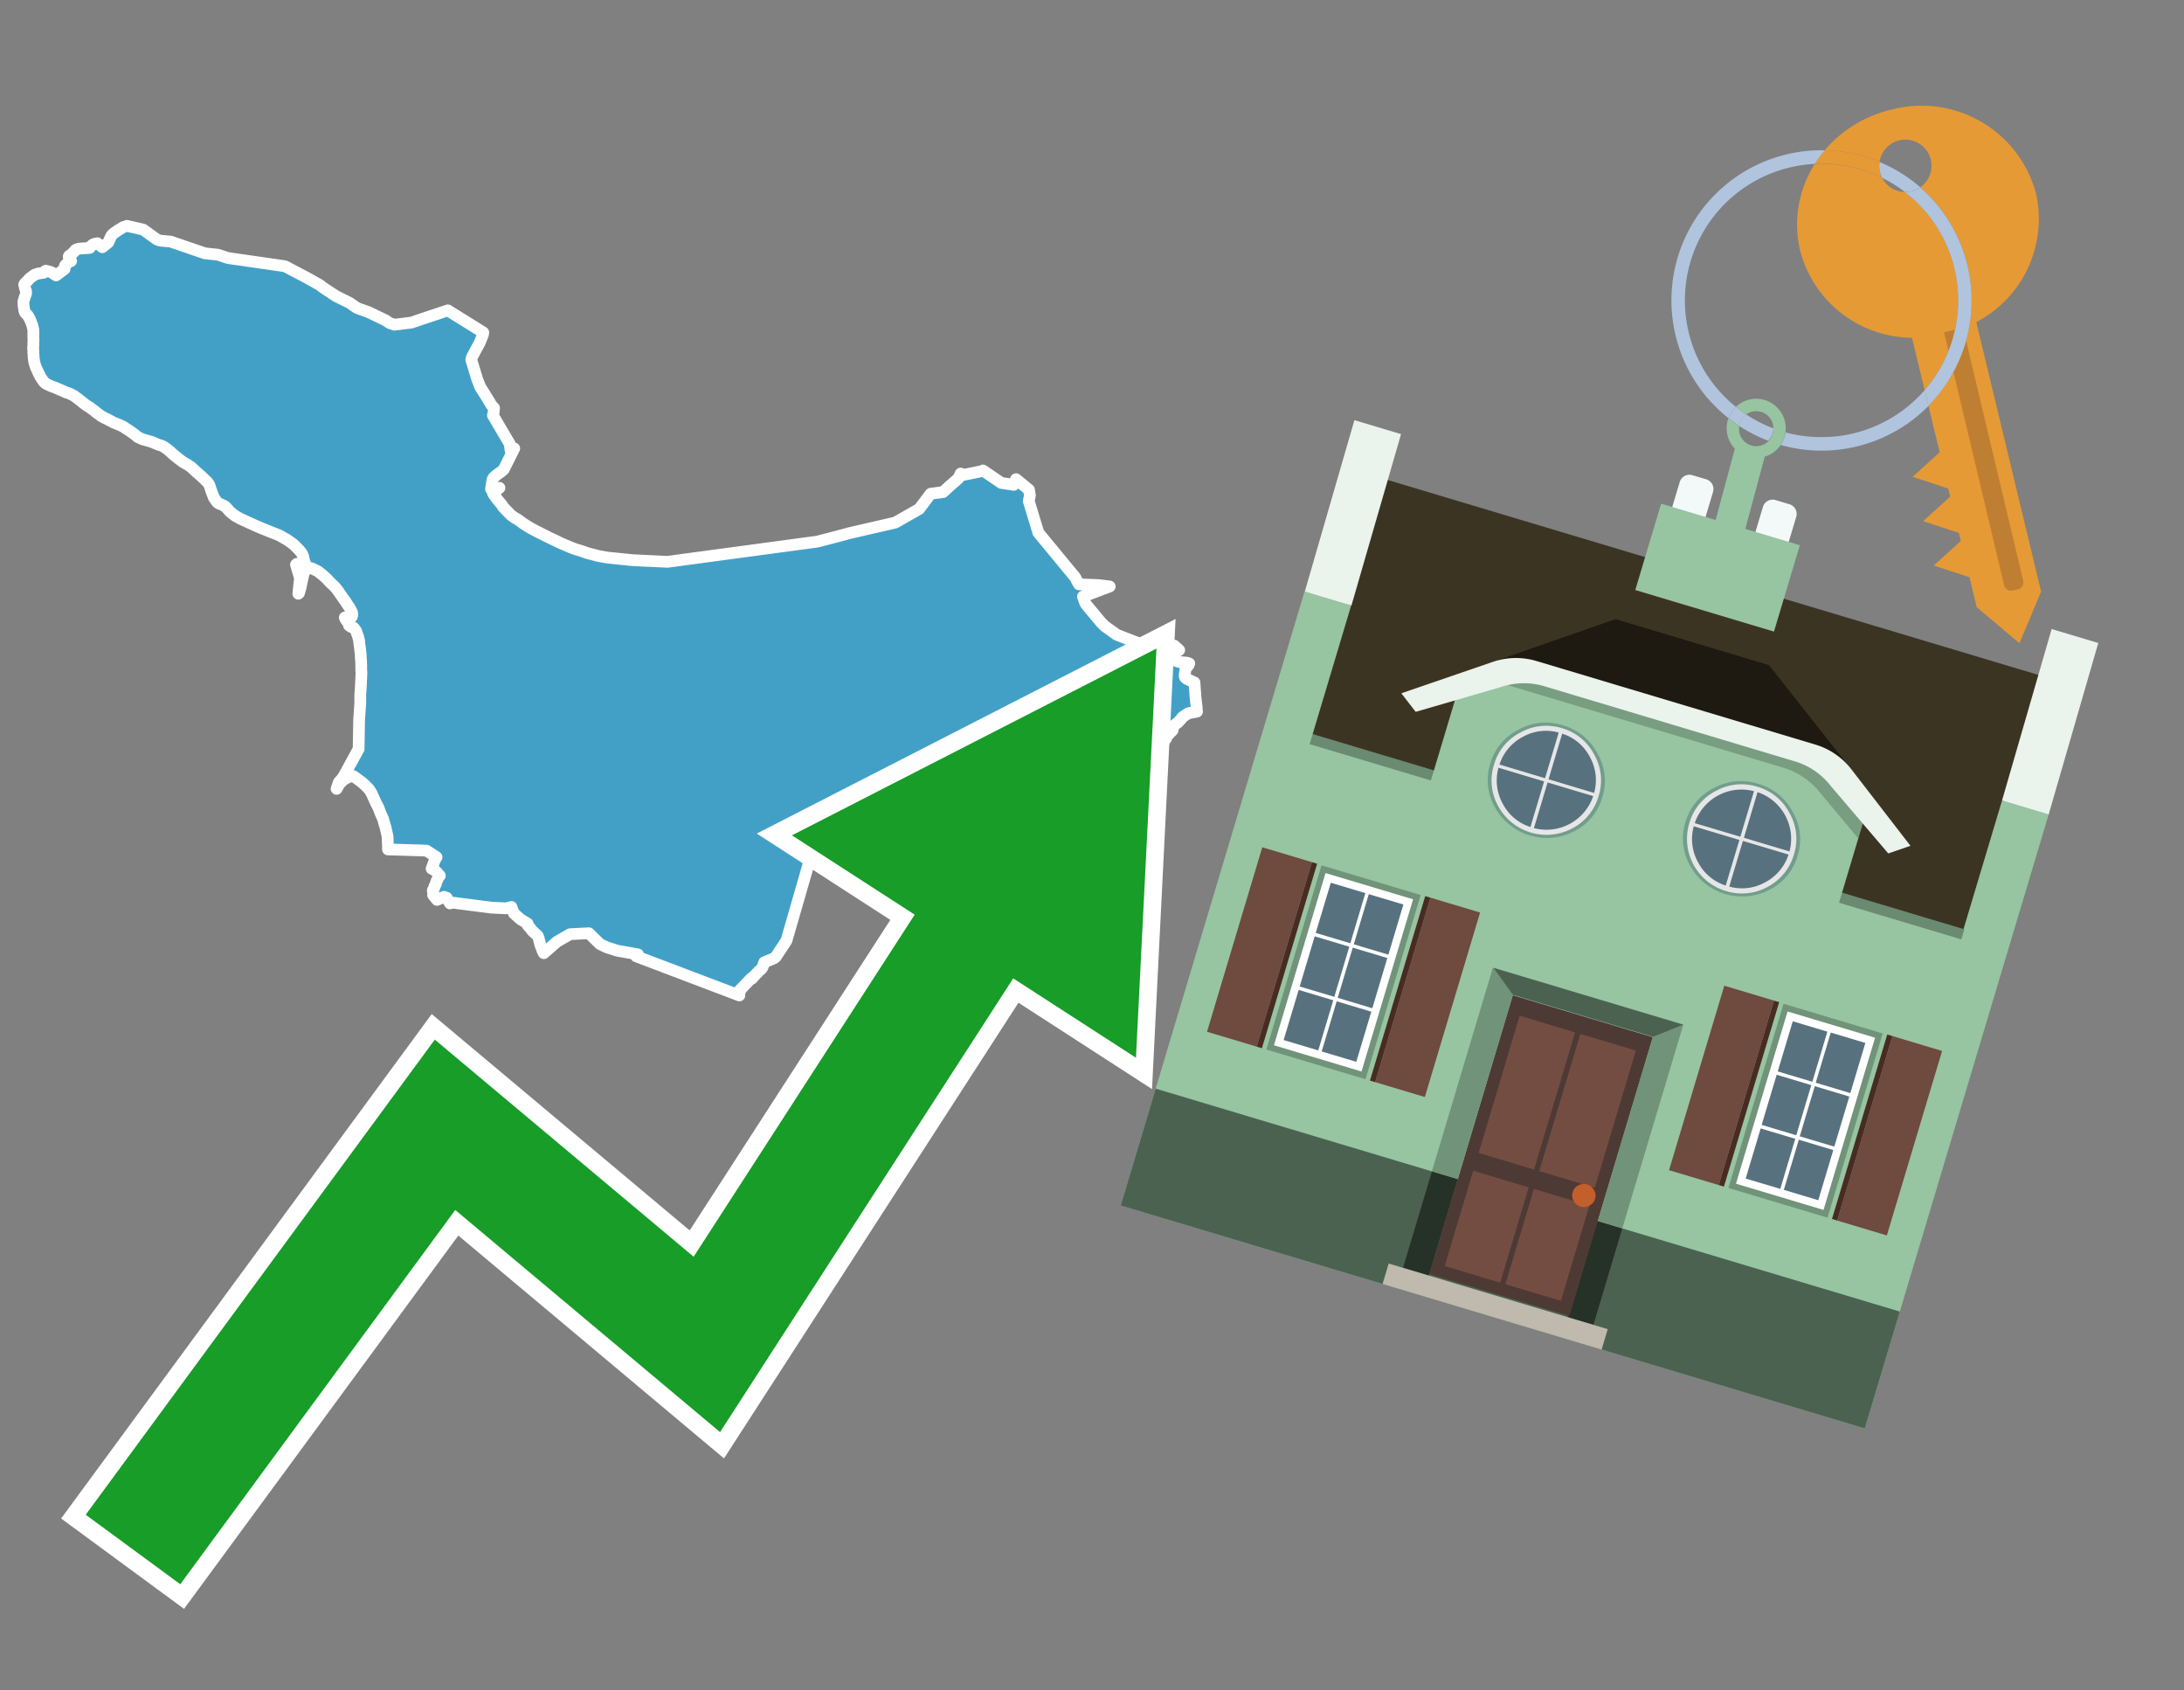 <svg id="Text" xmlns="http://www.w3.org/2000/svg" width="93.05" height="72" viewBox="0 0 93.05 72"><rect x="0" y="0" width="93.05" height="72" fill="#808080" stroke="none"/><polygon points="50.64,28.33 50.54,28.45 50.51,28.49 50.47,28.77 50.48,28.83 50.5,28.86 50.55,28.91 50.89,29.07 50.9,29.2 50.91,29.35 50.93,29.61 50.93,29.66 50.95,29.83 50.99,30.17 50.99,30.24 51,30.31 50.63,30.38 50.43,30.51 50.39,30.54 50.35,30.58 50.32,30.63 50.24,30.71 50.2,30.76 50.16,30.79 50.08,30.85 50.02,30.9 49.96,30.96 49.94,30.99 49.97,31.06 49.96,31.1 49.92,31.15 49.85,31.2 49.8,31.27 49.77,31.3 49.7,31.35 49.69,31.38 49.69,31.42 49.68,31.46 49.63,31.5 49.6,31.55 49.58,31.62 49.47,31.65 49.38,31.7 49.31,31.73 49.09,31.82 48.97,31.95 48.94,31.99 48.89,32.1 48.87,32.16 48.82,32.23 48.76,32.29 48.67,32.39 48.61,32.43 48.55,32.48 48.47,32.52 48.37,32.57 48.25,32.61 48.06,32.68 47.93,32.73 47.65,32.8 47.54,32.86 47.47,32.89 47.29,32.65 47.16,32.36 46.99,32.33 46.8,32.76 46.69,33.13 46.15,32.83 43.14,32.92 39.05,32.98 34.96,35.03 33.51,40.06 33.05,40.76 32.99,40.81 32.9,40.85 32.56,40.99 32.5,41.17 32.47,41.23 32.42,41.29 32.32,41.37 32.29,41.41 32.25,41.45 32.2,41.5 32.04,41.68 32.03,41.65 31.9,41.78 31.51,42.19 31.53,42.23 31.47,42.29 31.46,42.34 31.5,42.4 27.1,40.73 27.18,40.65 26.28,40.49 26.1,40.43 25.85,40.35 25.7,40.28 25.56,40.21 25.09,39.75 24.29,39.79 23.73,40.11 23.17,40.6 23.13,40.53 23.02,40.24 22.95,39.96 22.91,39.86 22.68,39.65 22.59,39.53 22.48,39.41 22.48,39.34 22.35,39.26 22.18,39.16 21.89,38.9 21.84,38.77 21.79,38.63 21.56,38.69 20.94,38.66 19.23,38.44 19.17,38.48 19.03,38.24 18.92,38.2 18.62,38.33 18.45,38.12 18.46,38.02 18.44,37.95 18.44,37.92 18.5,37.82 18.51,37.75 18.57,37.66 18.57,37.61 18.59,37.57 18.61,37.5 18.64,37.47 18.66,37.41 18.7,37.33 18.74,37.3 18.55,37.09 18.39,37 18.4,36.97 18.5,36.7 18.54,36.6 18.6,36.51 18.17,36.23 16.53,36.18 16.53,36.05 16.52,35.87 16.52,35.79 16.51,35.62 16.48,35.48 16.44,35.32 16.43,35.25 16.39,35.13 16.32,34.88 16.27,34.77 16.23,34.68 16.17,34.53 16.15,34.47 16.13,34.42 16.1,34.36 16.08,34.31 16.04,34.25 16,34.16 15.94,34.03 15.92,33.98 15.88,33.9 15.87,33.87 15.82,33.77 15.79,33.72 15.74,33.64 15.67,33.56 15.62,33.51 15.55,33.44 15.45,33.35 15.32,33.25 15.06,33.06 14.86,33.09 14.64,33.21 14.46,33.39 14.34,33.6 14.44,33.31 14.57,33.17 14.66,33.03 15.28,31.9 15.3,30.67 15.35,29.92 15.35,29.72 15.35,29.57 15.37,29.32 15.4,28.65 15.39,28.54 15.39,28.29 15.38,28.11 15.37,27.99 15.37,27.91 15.35,27.72 15.33,27.55 15.31,27.41 15.3,27.29 15.27,27.17 15.25,27.1 15.2,26.96 15.18,26.89 15.12,26.8 15.06,26.73 14.95,26.7 14.87,26.64 14.88,26.58 14.85,26.54 14.79,26.47 14.73,26.39 14.7,26.33 14.69,26.3 14.99,26.27 15.01,26.19 15,26.09 14.96,26.01 14.88,25.86 14.83,25.79 14.77,25.7 14.72,25.62 14.64,25.51 14.59,25.44 14.53,25.35 14.43,25.21 14.37,25.12 14.31,25.05 14.22,24.95 14.12,24.86 14.02,24.76 13.95,24.68 13.81,24.55 13.73,24.48 13.6,24.38 13.57,24.35 13.48,24.3 13.33,24.23 13.26,24.2 13.08,24.17 12.94,24.42 12.85,24.81 12.81,25.02 12.74,25.26 12.71,25.29 12.78,24.62 12.61,24.05 12.64,24.02 12.7,24.08 12.74,24.13 12.99,23.97 12.96,23.9 12.94,23.82 12.92,23.71 12.89,23.64 12.87,23.59 12.83,23.53 12.74,23.42 12.58,23.26 12.51,23.19 12.4,23.11 12.27,23.02 12.23,22.99 12.14,22.94 12,22.86 11.95,22.83 11.87,22.79 11.54,22.66 11.34,22.58 11.24,22.54 11.16,22.51 11.03,22.45 10.93,22.41 10.8,22.35 10.4,22.17 10.23,22.09 10.09,22.01 10.03,21.98 9.9,21.88 9.83,21.82 9.79,21.79 9.73,21.72 9.67,21.65 9.58,21.56 9.39,21.47 9.31,21.44 9.27,21.41 9.24,21.38 9.15,21.25 9.12,21.21 9.09,21.14 9.01,20.93 8.95,20.75 8.93,20.68 8.89,20.61 8.84,20.54 8.79,20.49 8.58,20.29 8.41,20.14 8.21,19.96 8.15,19.9 8.09,19.86 7.99,19.79 7.93,19.76 7.78,19.67 7.74,19.64 7.62,19.55 7.51,19.46 7.41,19.38 7.34,19.32 7.27,19.25 7.22,19.21 7.12,19.13 7.04,19.07 6.96,19.02 6.88,18.98 6.77,18.95 6.6,18.88 6.49,18.83 6.32,18.78 6.07,18.71 5.94,18.65 5.86,18.61 5.78,18.54 5.7,18.48 5.63,18.43 5.56,18.38 5.49,18.33 5.41,18.28 5.32,18.22 5.26,18.18 5.16,18.13 5.07,18.09 4.99,18.06 4.82,17.99 4.75,17.95 4.67,17.91 4.62,17.88 4.54,17.84 4.47,17.81 4.4,17.77 4.31,17.72 4.17,17.62 4.08,17.55 4,17.48 3.91,17.42 3.81,17.34 3.72,17.29 3.62,17.22 3.53,17.15 3.47,17.1 3.38,17.03 3.25,16.93 3.17,16.87 3.06,16.81 2.96,16.76 2.8,16.71 2.72,16.67 2.63,16.63 2.53,16.59 2.44,16.55 2.35,16.51 2.18,16.45 2.1,16.41 1.99,16.36 1.9,16.3 1.83,16.21 1.74,16.08 1.7,16.01 1.68,15.96 1.65,15.91 1.62,15.84 1.6,15.8 1.57,15.73 1.54,15.67 1.51,15.59 1.49,15.53 1.46,15.42 1.45,15.36 1.43,15.19 1.43,15.1 1.42,15.05 1.42,14.93 1.41,14.82 1.42,14.74 1.42,14.61 1.43,14.49 1.42,14.39 1.42,14.21 1.42,14.09 1.42,14.04 1.4,13.96 1.38,13.87 1.31,13.68 1.25,13.55 1.21,13.48 1.18,13.43 1.14,13.39 1.07,13.32 1.04,13.25 1.03,13.18 1.01,13.06 1,12.94 1,12.83 1.03,12.74 1.05,12.67 1.09,12.56 1.11,12.51 1.11,12.45 1.11,12.4 1.08,12.33 1.07,12.29 1.03,12.12 1.07,12.06 1.13,12 1.18,11.96 1.24,11.88 1.34,11.8 1.48,11.7 1.63,11.65 1.85,11.62 1.9,11.56 1.95,11.53 2.18,11.59 2.39,11.73 2.75,11.46 2.75,11.39 2.77,11.31 2.84,11.24 2.89,11.19 2.93,11.15 3.03,11.12 3.01,11.07 3,11.02 2.93,10.95 2.93,10.92 2.95,10.89 3.06,10.82 3.12,10.75 3.17,10.71 3.19,10.68 3.21,10.65 3.27,10.62 3.37,10.59 3.82,10.56 3.87,10.5 3.9,10.46 3.95,10.42 4.01,10.39 4.15,10.36 4.36,10.53 4.61,10.33 4.68,10.18 4.72,10.09 4.74,10.05 4.77,10.01 4.82,9.96 4.88,9.91 4.96,9.86 5.01,9.82 5.13,9.75 5.23,9.68 5.33,9.65 5.41,9.62 6.1,9.78 6.7,10.21 6.84,10.25 7.27,10.29 8.73,10.79 9.29,10.85 9.71,10.99 12.14,11.34 12.94,11.76 13.11,11.85 13.64,12.15 13.7,12.2 13.75,12.24 14.28,12.59 14.35,12.63 14.65,12.78 14.86,12.88 14.91,12.91 15.18,13.1 15.29,13.15 15.69,13.29 16.44,13.65 16.52,13.71 16.62,13.77 16.72,13.8 16.81,13.83 17.53,13.74 17.88,13.62 19.08,13.22 20.59,14.16 20.58,14.24 20.55,14.32 20.47,14.52 20.45,14.57 20.4,14.67 20.23,14.98 20.1,15.23 20.08,15.33 20.12,15.46 20.17,15.62 20.33,16.15 20.46,16.48 20.76,16.96 20.78,16.99 20.94,17.26 21.05,17.38 21.03,17.58 21,17.69 21.72,18.91 21.75,19.17 21.91,19.1 21.46,20 21.34,20.1 21.17,20.22 21.04,20.33 20.98,20.44 20.92,20.83 20.97,20.89 21.28,20.78 21,21 21.04,21.07 21.21,21.3 21.38,21.5 21.43,21.59 21.77,21.94 21.92,22.05 22.05,22.12 22.16,22.2 22.28,22.29 22.58,22.48 22.84,22.62 23.38,22.89 23.9,23.14 24.3,23.31 24.48,23.38 24.77,23.47 25.03,23.56 25.49,23.68 25.88,23.75 26.27,23.79 26.96,23.86 28.44,23.93 34.82,23.07 36.01,22.76 36.14,22.72 38.14,22.26 39.16,21.68 39.65,21.03 40.18,20.96 40.44,20.72 40.83,20.38 40.93,20.17 40.94,20.25 41.82,20.07 41.88,20.04 42.66,20.57 43.19,20.65 43.29,20.41 43.84,20.86 43.88,21.1 43.83,21.34 44.24,22.69 45.8,24.58 45.84,24.65 45.88,24.73 45.97,24.89 46.8,24.92 47.28,24.98 46.14,25.41 46.2,25.59 46.26,25.73 46.91,26.51 47.07,26.67 47.53,27 47.59,27.04 48.36,27.34 48.69,27.45 49.19,27.63 49.33,27.66 50.03,27.5 50.24,27.69 50.13,27.75 50,27.83 49.97,27.88 50.02,28.02 50.08,28.14 50.16,28.17 50.27,28.2 50.59,28.23 50.67,28.26 " fill="#42a0c7" stroke="#fff" stroke-linejoin="round" stroke-width="0.5"/><polygon points="49.272 27.624 33.741 35.58 38.97 38.959 29.553 53.529 18.525 44.281 3.652 64.518 7.681 67.479 19.396 51.538 30.678 60.999 43.169 41.673 48.398 45.053 49.272 27.624" fill="none" stroke="#fff" stroke-miterlimit="10" stroke-width="1.5"/><polygon points="49.272 27.624 33.741 35.58 38.97 38.959 29.553 53.529 18.525 44.281 3.652 64.518 7.681 67.479 19.396 51.538 30.678 60.999 43.169 41.673 48.398 45.053 49.272 27.624" fill="#179d28"/><path d="M80.19,7.577a1.16,1.16,0,0,1-.094-.251,1.114,1.114,0,0,1-.018-.429A6.367,6.367,0,0,0,77.743,6.4a5.269,5.269,0,0,0-.423.577c.1,0,.192-.007.288-.007A5.794,5.794,0,0,1,80.19,7.577Z" fill="#e69a35"/><path d="M77.608,6.4A6.394,6.394,0,0,0,73.64,17.81a1.26,1.26,0,0,1,.317-.48A5.821,5.821,0,0,1,77.32,6.981a5.269,5.269,0,0,1,.423-.577Z" fill="#b0c4de"/><path d="M84.2,13.72a4.962,4.962,0,0,0,2.545-5.48,5.047,5.047,0,0,0-6.179-3.566A5.322,5.322,0,0,0,77.743,6.4a6.367,6.367,0,0,1,2.335.493,1.114,1.114,0,1,1,1.736,1.084,6.392,6.392,0,0,1,.347,9.3l.479,1.985-.438.4-.716.648.92.3.6.2.082.341-.438.4-.716.648.92.3.605.2.082.341-.438.4-.716.649.92.3.605.2.307,1.274,1.821,1.534.921-2.2Z" fill="#e69a35"/><path d="M81.154,8.179a1.115,1.115,0,0,1-.964-.6,5.794,5.794,0,0,0-2.582-.6c-.1,0-.192,0-.288.007a4.783,4.783,0,0,0-.625,3.685,4.962,4.962,0,0,0,4.765,3.715L82,16.617a5.82,5.82,0,0,0-.846-8.438Z" fill="#e69a35"/><path d="M74.1,18.142a6.386,6.386,0,0,0,1.232.63.73.73,0,0,0,.224-.527h0a5.783,5.783,0,0,1-1.159-.593A.733.733,0,0,0,74.1,18.142Z" fill="#b0c4de"/><path d="M74.4,17.652q-.228-.152-.44-.322a1.26,1.26,0,0,0-.317.48c.148.117.3.228.46.332A.733.733,0,0,1,74.4,17.652Z" fill="#b0c4de"/><path d="M74.824,16.984a1.257,1.257,0,0,0-.867.346c.141.114.288.222.44.322a.731.731,0,0,1,1.159.593h0a.732.732,0,1,1-1.463,0,.7.7,0,0,1,.007-.1c-.158-.1-.312-.215-.46-.332a1.258,1.258,0,0,0,.273,1.3l-.979,3.635,1.275.341.98-3.639a1.266,1.266,0,0,0,.681-.5,1.249,1.249,0,0,0,.2-.538,1.328,1.328,0,0,0,.012-.168A1.262,1.262,0,0,0,74.824,16.984Z" fill="#97c4a1"/><path d="M85.974,25.1l-.226.053a.3.3,0,0,1-.362-.223l-2.56-10.777.81-.193L86.2,24.736A.3.3,0,0,1,85.974,25.1Z" fill="#bf7f32"/><path d="M80.1,7.326a1.16,1.16,0,0,0,.094.251,5.833,5.833,0,0,1,.964.6,1.137,1.137,0,0,0,.287-.031,1.108,1.108,0,0,0,.373-.167A6.371,6.371,0,0,0,80.078,6.9,1.114,1.114,0,0,0,80.1,7.326Z" fill="#b0c4de"/><path d="M77.608,18.618a5.836,5.836,0,0,1-1.534-.2,1.24,1.24,0,0,1-.2.537,6.4,6.4,0,0,0,6.291-1.666L82,16.617A5.807,5.807,0,0,1,77.608,18.618Z" fill="#b0c4de"/><path d="M81.814,7.981a1.108,1.108,0,0,1-.373.167,1.137,1.137,0,0,1-.287.031A5.82,5.82,0,0,1,82,16.617l.161.667a6.392,6.392,0,0,0-.347-9.3Z" fill="#b0c4de"/><polygon points="83.79 39.753 55.78 31.364 58.988 20.404 86.964 28.783 83.79 39.753 83.79 39.753" fill="#3c3422" fill-rule="evenodd"/><polygon points="81.705 53.32 87.284 34.692 85.297 34.097 83.656 39.575 55.926 31.269 57.567 25.791 55.579 25.196 47.746 51.348 79.451 60.844 81.705 53.32" fill="#97c4a1" fill-rule="evenodd"/><rect x="69.522" y="21.148" width="0.444" height="28.983" transform="translate(15.592 92.226) rotate(-73.326)" opacity="0.3"/><polygon points="87.284 34.692 85.297 34.097 87.411 26.793 89.398 27.388 87.284 34.692 87.284 34.692" fill="#eaf3ec" fill-rule="evenodd"/><polygon points="57.578 25.794 55.591 25.199 57.705 17.896 59.692 18.491 57.578 25.794 57.578 25.794" fill="#eaf3ec" fill-rule="evenodd"/><polygon points="79.451 60.844 80.943 55.865 49.238 46.369 47.747 51.348 79.451 60.844 79.451 60.844" fill="#4c6251" fill-rule="evenodd"/><path d="M71.566,20.528l-.522,1.743,1.418.425.523-1.744a.432.432,0,0,0-.289-.536l-.593-.177A.431.431,0,0,0,71.566,20.528Z" fill="#f3f9f8" fill-rule="evenodd"/><path d="M75.111,21.589l-.522,1.743,1.418.425.522-1.743a.43.43,0,0,0-.289-.536l-.593-.178A.43.43,0,0,0,75.111,21.589Z" fill="#f3f9f8" fill-rule="evenodd"/><polygon points="75.368 28.329 68.829 26.37 63.807 28.121 78.733 32.591 75.368 28.329" fill="#1e1a11"/><polygon points="78.248 32.422 64.442 28.287 62.236 28.998 60.064 36.247 77.453 41.455 79.651 34.116 78.248 32.422" fill="#97c4a1"/><path d="M77.74,32.516S65.088,28.725,65,28.7l-.938.43,11.892,3.562a3.175,3.175,0,0,1,1.532,1l1.685,2.02.327-1.09Z" fill-rule="evenodd" opacity="0.2"/><path d="M77.35,31.716,65.458,28.154a3.041,3.041,0,0,0-1.854.037l-3.9,1.339.611.79,3.626-1.054a3.045,3.045,0,0,1,1.855-.037l10.673,3.2A3.028,3.028,0,0,1,78,33.477l2.45,2.874.945-.325-2.518-3.26A3.036,3.036,0,0,0,77.35,31.716Z" fill="#eaf3ec"/><polygon points="76.683 23.223 70.773 21.453 69.671 25.132 75.581 26.902 76.683 23.223 76.683 23.223" fill="#97c4a1" fill-rule="evenodd"/><g id="Symbol_9_0_Layer2_0_MEMBER_8_MEMBER_21_MEMBER_0_FILL" data-name="Symbol 9 0 Layer2 0 MEMBER 8 MEMBER 21 MEMBER 0 FILL"><path d="M66.584,30.892a2.39,2.39,0,0,0-1.891.189,2.317,2.317,0,0,0-1.2,1.448A2.345,2.345,0,0,0,63.7,34.4a2.528,2.528,0,0,0,3.367,1.008,2.339,2.339,0,0,0,1.2-1.447,2.313,2.313,0,0,0-.208-1.87A2.394,2.394,0,0,0,66.584,30.892Z" fill="#729d8c"/></g><g id="Symbol_9_0_Layer2_0_MEMBER_8_MEMBER_21_MEMBER_1_FILL" data-name="Symbol 9 0 Layer2 0 MEMBER 8 MEMBER 21 MEMBER 1 FILL"><path d="M66.547,31.016a2.241,2.241,0,0,0-1.769.185,2.213,2.213,0,0,0-1.127,1.376,2.239,2.239,0,0,0,.185,1.768,2.341,2.341,0,0,0,3.145.942,2.234,2.234,0,0,0,1.126-1.376,2.207,2.207,0,0,0-.185-1.768A2.237,2.237,0,0,0,66.547,31.016Z" fill="#e6e6e6"/></g><g id="Symbol_9_0_Layer2_0_MEMBER_8_MEMBER_21_MEMBER_2_MEMBER_0_FILL" data-name="Symbol 9 0 Layer2 0 MEMBER 8 MEMBER 21 MEMBER 2 MEMBER 0 FILL"><path d="M65.787,33.284,63.843,32.7a2.036,2.036,0,0,0,.186,1.539,2.015,2.015,0,0,0,1.175.986Z" fill="#58717f"/></g><g id="Symbol_9_0_Layer2_0_MEMBER_8_MEMBER_21_MEMBER_2_MEMBER_1_FILL" data-name="Symbol 9 0 Layer2 0 MEMBER 8 MEMBER 21 MEMBER 2 MEMBER 1 FILL"><path d="M65.827,33.148l.582-1.944a2.01,2.01,0,0,0-1.523.178,2.037,2.037,0,0,0-1,1.183Z" fill="#58717f"/></g><g id="Symbol_9_0_Layer2_0_MEMBER_8_MEMBER_21_MEMBER_2_MEMBER_2_FILL" data-name="Symbol 9 0 Layer2 0 MEMBER 8 MEMBER 21 MEMBER 2 MEMBER 2 FILL"><path d="M67.878,33.91l-1.943-.582-.582,1.944a2.1,2.1,0,0,0,2.525-1.362Z" fill="#58717f"/></g><g id="Symbol_9_0_Layer2_0_MEMBER_8_MEMBER_21_MEMBER_2_MEMBER_3_FILL" data-name="Symbol 9 0 Layer2 0 MEMBER 8 MEMBER 21 MEMBER 2 MEMBER 3 FILL"><path d="M66.558,31.249l-.582,1.943,1.943.582a2.031,2.031,0,0,0-.186-1.539A2.009,2.009,0,0,0,66.558,31.249Z" fill="#58717f"/></g><g id="Symbol_9_0_Layer2_0_MEMBER_8_MEMBER_21_MEMBER_0_FILL-2" data-name="Symbol 9 0 Layer2 0 MEMBER 8 MEMBER 21 MEMBER 0 FILL"><path d="M74.9,33.384a2.4,2.4,0,0,0-1.891.189,2.316,2.316,0,0,0-1.2,1.448,2.341,2.341,0,0,0,.209,1.87A2.527,2.527,0,0,0,75.387,37.9a2.345,2.345,0,0,0,1.2-1.447,2.314,2.314,0,0,0-.209-1.87A2.389,2.389,0,0,0,74.9,33.384Z" fill="#729d8c"/></g><g id="Symbol_9_0_Layer2_0_MEMBER_8_MEMBER_21_MEMBER_1_FILL-2" data-name="Symbol 9 0 Layer2 0 MEMBER 8 MEMBER 21 MEMBER 1 FILL"><path d="M74.867,33.508a2.239,2.239,0,0,0-1.768.185,2.21,2.21,0,0,0-1.127,1.376,2.316,2.316,0,0,0,1.564,2.883,2.261,2.261,0,0,0,1.765-.173A2.237,2.237,0,0,0,76.428,36.4a2.209,2.209,0,0,0-.185-1.769A2.239,2.239,0,0,0,74.867,33.508Z" fill="#e6e6e6"/></g><g id="Symbol_9_0_Layer2_0_MEMBER_8_MEMBER_21_MEMBER_2_MEMBER_0_FILL-2" data-name="Symbol 9 0 Layer2 0 MEMBER 8 MEMBER 21 MEMBER 2 MEMBER 0 FILL"><path d="M74.107,35.776l-1.943-.582a2.031,2.031,0,0,0,.186,1.539,2.009,2.009,0,0,0,1.175.986Z" fill="#58717f"/></g><g id="Symbol_9_0_Layer2_0_MEMBER_8_MEMBER_21_MEMBER_2_MEMBER_1_FILL-2" data-name="Symbol 9 0 Layer2 0 MEMBER 8 MEMBER 21 MEMBER 2 MEMBER 1 FILL"><path d="M74.148,35.64,74.73,33.7a2.1,2.1,0,0,0-2.525,1.362Z" fill="#58717f"/></g><g id="Symbol_9_0_Layer2_0_MEMBER_8_MEMBER_21_MEMBER_2_MEMBER_2_FILL-2" data-name="Symbol 9 0 Layer2 0 MEMBER 8 MEMBER 21 MEMBER 2 MEMBER 2 FILL"><path d="M76.2,36.4l-1.943-.582-.582,1.944a2.015,2.015,0,0,0,1.523-.178A2.036,2.036,0,0,0,76.2,36.4Z" fill="#58717f"/></g><g id="Symbol_9_0_Layer2_0_MEMBER_8_MEMBER_21_MEMBER_2_MEMBER_3_FILL-2" data-name="Symbol 9 0 Layer2 0 MEMBER 8 MEMBER 21 MEMBER 2 MEMBER 3 FILL"><path d="M74.879,33.741,74.3,35.684l1.943.582a2.1,2.1,0,0,0-1.361-2.525Z" fill="#58717f"/></g><polygon points="51.426 43.946 53.542 44.58 55.896 36.723 53.78 36.089 51.426 43.946 51.426 43.946" fill="#6e4a3f" fill-rule="evenodd"/><polygon points="53.542 44.58 53.764 44.647 56.117 36.789 55.896 36.723 53.542 44.58 53.542 44.58" fill="#482b22" fill-rule="evenodd"/><polygon points="60.706 46.726 58.59 46.092 60.943 38.235 63.059 38.868 60.706 46.726 60.706 46.726" fill="#6e4a3f" fill-rule="evenodd"/><polygon points="58.59 46.092 58.368 46.026 60.722 38.168 60.943 38.235 58.59 46.092 58.59 46.092" fill="#482b22" fill-rule="evenodd"/><rect x="53.146" y="39.209" width="8.19" height="4.408" transform="translate(1.145 84.365) rotate(-73.326)" fill="#719379"/><polygon points="60.205 38.304 56.474 37.187 54.277 44.522 58.008 45.639 60.205 38.304 60.205 38.304" fill="#fff" fill-rule="evenodd"/><path d="M59.792,38.527l-.64,2.136-1.474-.442.639-2.135,1.475.441Zm-1.621-.485-.64,2.136-1.474-.442L56.7,37.6l1.474.442Zm-2.158,1.84,1.475.441-.64,2.136-1.474-.441.639-2.136Zm-.683,2.282,1.474.441-.639,2.136L54.69,44.3l.64-2.135Zm.981,2.621.639-2.136,1.475.442-.64,2.135-1.474-.441Zm2.158-1.84L56.994,42.5l.64-2.136,1.474.442-.639,2.136Z" fill="#58717f" fill-rule="evenodd"/><polygon points="80.39 52.621 78.274 51.988 80.628 44.13 82.743 44.764 80.39 52.621 80.39 52.621" fill="#6e4a3f" fill-rule="evenodd"/><polygon points="78.274 51.988 78.053 51.921 80.406 44.064 80.628 44.13 78.274 51.988 78.274 51.988" fill="#482b22" fill-rule="evenodd"/><polygon points="71.111 49.842 73.227 50.476 75.58 42.619 73.464 41.985 71.111 49.842 71.111 49.842" fill="#6e4a3f" fill-rule="evenodd"/><polygon points="73.227 50.476 73.448 50.542 75.802 42.685 75.58 42.619 73.227 50.476 73.227 50.476" fill="#482b22" fill-rule="evenodd"/><rect x="72.83" y="45.105" width="8.19" height="4.408" transform="translate(9.534 107.426) rotate(-73.326)" fill="#719379"/><polygon points="76.159 43.083 79.889 44.2 77.692 51.535 73.962 50.418 76.159 43.083 76.159 43.083" fill="#fff" fill-rule="evenodd"/><path d="M76.381,43.5l1.475.442-.64,2.135-1.475-.441.64-2.136ZM78,43.981l1.474.442-.64,2.136-1.474-.442L78,43.981Zm.791,2.724-.64,2.135L76.679,48.4l.64-2.136,1.474.442Zm-.684,2.282-.639,2.135L76,50.68l.64-2.135,1.474.442Zm-2.26,1.65L74.375,50.2l.639-2.135,1.475.441-.64,2.136Zm-.791-2.724.64-2.135,1.474.441-.639,2.136-1.475-.442Z" fill="#58717f" fill-rule="evenodd"/><polygon points="67.888 56.431 69.118 52.323 68.019 51.994 66.789 56.102 67.888 56.431 67.888 56.431" fill="#263128" fill-rule="evenodd"/><polygon points="60.877 54.331 62.108 50.223 61.007 49.894 59.776 54.002 60.877 54.331 60.877 54.331" fill="#263128" fill-rule="evenodd"/><g id="Symbol_9_0_Layer2_0_MEMBER_8_MEMBER_12_MEMBER_0_FILL" data-name="Symbol 9 0 Layer2 0 MEMBER 8 MEMBER 12 MEMBER 0 FILL"><path d="M70.418,44.178l-5.965-1.786L60.9,54.27l5.964,1.786Z" fill="#4e3a34"/></g><g id="Symbol_9_0_Layer2_0_MEMBER_8_MEMBER_12_MEMBER_1_MEMBER_0_FILL" data-name="Symbol 9 0 Layer2 0 MEMBER 8 MEMBER 12 MEMBER 1 MEMBER 0 FILL"><path d="M65.358,49.815l1.75-5.843-2.363-.708L63,49.107Z" fill="#744d42"/></g><g id="Symbol_9_0_Layer2_0_MEMBER_8_MEMBER_12_MEMBER_1_MEMBER_1_FILL" data-name="Symbol 9 0 Layer2 0 MEMBER 8 MEMBER 12 MEMBER 1 MEMBER 1 FILL"><path d="M67.331,44.039l-1.75,5.842,2.364.708,1.75-5.842Z" fill="#744d42"/></g><g id="Symbol_9_0_Layer2_0_MEMBER_8_MEMBER_12_MEMBER_2_MEMBER_0_FILL" data-name="Symbol 9 0 Layer2 0 MEMBER 8 MEMBER 12 MEMBER 2 MEMBER 0 FILL"><path d="M63.915,54.633l1.215-4.058-2.363-.707-1.215,4.057Z" fill="#744d42"/></g><g id="Symbol_9_0_Layer2_0_MEMBER_8_MEMBER_12_MEMBER_2_MEMBER_1_FILL" data-name="Symbol 9 0 Layer2 0 MEMBER 8 MEMBER 12 MEMBER 2 MEMBER 1 FILL"><path d="M66.5,55.407l1.215-4.057-2.363-.708L64.138,54.7Z" fill="#744d42"/></g><g id="Symbol_9_0_Layer2_0_MEMBER_8_MEMBER_13_FILL" data-name="Symbol 9 0 Layer2 0 MEMBER 8 MEMBER 13 FILL"><path d="M67.959,51.058a.439.439,0,0,0-.045-.367.487.487,0,0,0-.669-.2.445.445,0,0,0-.239.282.457.457,0,0,0,.041.378.481.481,0,0,0,.293.242.459.459,0,0,0,.377-.042A.453.453,0,0,0,67.959,51.058Z" fill="#c35e2d"/></g><g id="Symbol_9_0_Layer2_0_MEMBER_8_MEMBER_14_FILL" data-name="Symbol 9 0 Layer2 0 MEMBER 8 MEMBER 14 FILL"><path d="M64.557,42.047l-.951-.833-2.6,8.68,1.1.329Z" fill="#719379"/></g><g id="Symbol_9_0_Layer2_0_MEMBER_8_MEMBER_15_FILL" data-name="Symbol 9 0 Layer2 0 MEMBER 8 MEMBER 15 FILL"><path d="M71.718,43.643l-1.2.19L68.072,52.01l1.046.313Z" fill="#719379"/></g><g id="Symbol_9_0_Layer2_0_MEMBER_8_MEMBER_16_FILL" data-name="Symbol 9 0 Layer2 0 MEMBER 8 MEMBER 16 FILL"><path d="M63.627,41.22l.836,1.156,5.961,1.786,1.294-.519Z" fill="#4c6251"/></g><polygon points="58.905 54.69 59.166 53.819 68.498 56.614 68.237 57.485 58.905 54.69 58.905 54.69" fill="#c0b9ad" fill-rule="evenodd"/></svg>